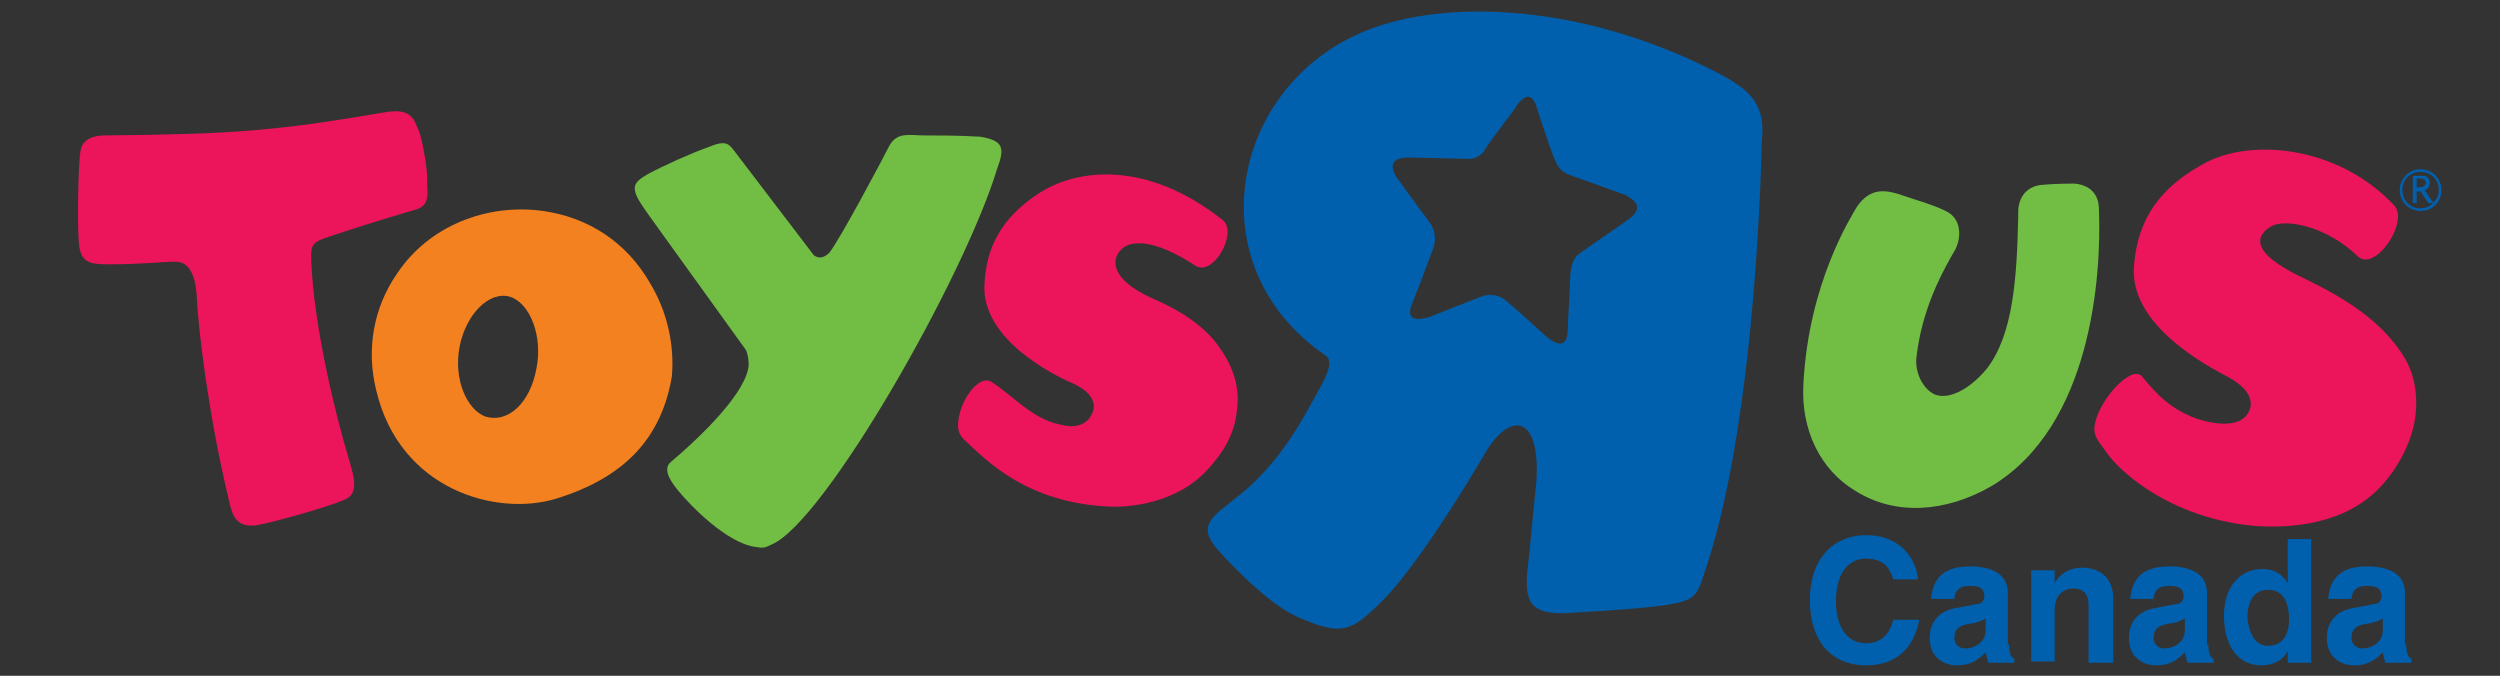 <?xml version="1.0" encoding="UTF-8"?> <svg xmlns="http://www.w3.org/2000/svg" xmlns:xlink="http://www.w3.org/1999/xlink" version="1.1" x="0px" y="0px" viewBox="0 0 192 51.9" style="enable-background:new 0 0 192 51.9;" xml:space="preserve"><rect x="0" y="0" width="192" height="51.9" fill="#333333" stroke="none"/> <style type="text/css"> .st0{display:none;} .st1{display:inline;fill:#0060AE;} .st2{display:inline;fill:#F48120;} .st3{display:inline;fill:#72BE44;} .st4{display:inline;fill:#EC145A;} .st5{display:inline;fill:#FFFFFF;} .st6{display:none;fill:#FFFFFF;} .st7{fill:#FFFFFF;} .st8{fill:#0060AE;} .st9{fill:#F48120;} .st10{fill:#72BE44;} .st11{fill:#EC145A;} </style> <g id="Layer_1" class="st0"> <path class="st1" d="M146.6,44.8c-0.2-0.6-0.5-1.8-2.2-1.8c-1,0-2.5,0.7-2.5,3.6c0,1.8,0.7,3.5,2.5,3.5c1.2,0,2-0.7,2.2-1.9h2.1 c-0.4,2.2-1.9,3.7-4.4,3.7c-2.7,0-4.6-1.8-4.6-5.3c0-3.6,2.1-5.4,4.7-5.4c3,0,4.3,2.1,4.4,3.6C148.8,44.8,146.6,44.8,146.6,44.8z"></path> <path class="st1" d="M154.3,48c-0.2,0.2-0.5,0.3-1.3,0.4c-0.7,0.1-1.3,0.3-1.3,1.1c0,0.7,0.5,0.9,0.9,0.9c0.9,0,1.8-0.6,1.8-1.5 L154.3,48L154.3,48z M156.3,50.2c0,0.9,0.2,1.1,0.4,1.2v0.3h-2.1c-0.1-0.4-0.1-0.5-0.2-0.9c-0.5,0.5-1.1,1.1-2.4,1.1 c-1.1,0-2.3-0.6-2.3-2.2c0-1.5,0.9-2.2,2.2-2.4l1.8-0.3c0.3,0,0.7-0.2,0.7-0.6c0-0.8-0.8-0.9-1.3-0.9c-1,0-1.2,0.6-1.2,1H150 c0.2-2.3,1.8-2.6,3.4-2.6c1.1,0,3,0.3,3,2.2L156.3,50.2L156.3,50.2z"></path> <path class="st1" d="M164.9,51.7h-2v-4.6c0-0.6,0-1.5-1.3-1.5c-0.9,0-1.6,0.6-1.6,1.7v4.3h-2v-7.5h1.9v1.1l0,0 c0.3-0.5,0.8-1.3,2.3-1.3s2.6,0.9,2.6,2.5v5.3H164.9z"></path> <path class="st1" d="M170.9,48c-0.2,0.2-0.5,0.3-1.3,0.4c-0.7,0.1-1.3,0.3-1.3,1.1c0,0.7,0.5,0.9,0.9,0.9c0.9,0,1.8-0.6,1.8-1.5 L170.9,48L170.9,48z M172.8,50.2c0,0.9,0.2,1.1,0.4,1.2v0.3h-2.1c-0.1-0.4-0.1-0.5-0.2-0.9c-0.5,0.5-1.1,1.1-2.4,1.1 c-1.1,0-2.3-0.6-2.3-2.2c0-1.5,0.9-2.2,2.2-2.4l1.8-0.3c0.3,0,0.7-0.2,0.7-0.6c0-0.8-0.8-0.9-1.3-0.9c-1,0-1.2,0.6-1.2,1h-1.9 c0.2-2.3,1.8-2.6,3.4-2.6c1.1,0,3,0.3,3,2.2L172.8,50.2L172.8,50.2z"></path> <path class="st1" d="M177.8,50.2c1.3,0,1.8-1,1.8-2.2s-0.3-2.4-1.7-2.4c-1.3,0-1.7,1.1-1.7,2.3C176.2,48.8,176.5,50.2,177.8,50.2 M181.4,51.7h-1.9v-0.9l0,0c-0.5,0.8-1.4,1.1-2.2,1.1c-2.2,0-3.2-2-3.2-4c0-2.6,1.5-3.9,3.1-3.9c1.3,0,1.9,0.7,2.2,1.2l0,0v-3.6h2 L181.4,51.7L181.4,51.7z"></path> <path class="st1" d="M187.4,48c-0.2,0.2-0.5,0.3-1.3,0.4c-0.7,0.1-1.3,0.3-1.3,1.1c0,0.7,0.5,0.9,0.9,0.9c0.9,0,1.8-0.6,1.8-1.5 L187.4,48L187.4,48z M189.3,50.2c0,0.9,0.2,1.1,0.4,1.2v0.3h-2.1c-0.1-0.4-0.1-0.5-0.2-0.9c-0.5,0.5-1.1,1.1-2.4,1.1 c-1.1,0-2.3-0.6-2.3-2.2c0-1.5,0.9-2.2,2.2-2.4l1.8-0.3c0.3,0,0.7-0.2,0.7-0.6c0-0.8-0.8-0.9-1.3-0.9c-1,0-1.2,0.6-1.2,1H183 c0.2-2.3,1.8-2.6,3.4-2.6c1.1,0,3,0.3,3,2.2L189.3,50.2L189.3,50.2z"></path> <path class="st2" d="M33.4,32.6c-1.5-0.5-2.7-3-2.1-5.7s2.4-4.5,4.2-4c1.6,0.5,2.7,3.1,2.2,5.8C37,31.6,35.2,33.2,33.4,32.6 M46.9,21.8c-1.9-3.2-5.1-5.3-8.8-5.8c-4.7-0.7-9.3,1.3-12,5c-1.9,2.8-2.6,6.1-1.8,9.4c2,8,9.8,10.2,14.7,8.7 c5.5-1.6,8.6-4.9,9.4-9.9C48.9,26.9,48.3,24.2,46.9,21.8"></path> <path class="st3" d="M75.4,12.6C72.7,21.2,61.3,41,56.8,42.9c-0.6,0.3-0.8,0.3-1.4,0.2c-2.4-0.3-5.3-3.4-6.3-4.5 c-0.4-0.5-1.3-1.7-0.6-2.3c2.8-2.3,6.2-5.8,6.4-7.9c0-0.5-0.1-0.9-0.3-1.1c-0.3-0.4-7.5-10.2-8.2-11.3c-1.2-1.8-1.2-2.2,0.1-2.9 c1.4-0.7,3.5-1.6,5.1-2.2c1.5-0.6,1.8-0.2,2.2,0.3l6.5,8.4c0.5,0.3,0.9,0.2,1.2-0.2c0.8-1,4.3-7.5,4.9-8.6s1.7-0.8,2.8-0.8 c1.1,0,2.9,0,4.7,0.1C75.7,10.3,75.9,10.8,75.4,12.6"></path> <path class="st4" d="M78.6,14.6c-2.9,1.9-4.3,4.2-4.4,7.4c-0.1,4.3,5.7,7.1,7.1,7.8c1.7,0.8,2,1.7,1.7,2.4c-0.5,1-1.5,1.2-2.7,1 c-2.2-0.5-3.9-2.5-5.6-3.5c-1-0.6-2.4,1.4-2.6,3.1c-0.1,0.8,0.1,1.2,0.8,1.8c1.6,1.5,5,4.8,11.6,5.1c1.6,0.1,5.7-0.2,8.2-3 c1-1.1,2.1-2.6,2.4-4.7c0.2-1.4-0.1-3.2-1.2-4.9c-0.9-1.4-2.6-2.8-5.5-4.1c-4.7-2-3.2-4-2.1-4.4c1-0.3,2.6-0.1,5.4,1.7 c1.5,0.9,3.5-2.8,2.3-3.7C87.5,11.9,81.8,12.6,78.6,14.6"></path> <path class="st4" d="M2.3,9.9C12.6,9.8,16,9.6,25.3,8c2.1-0.4,2.3,0.7,2.6,1.4c0.3,0.6,0.8,3.6,0.8,4.3c0,0.8,0.3,1.9-0.9,2.2 c-3.9,1.1-4.9,1.5-7.5,2.3c-1.2,0.4-1.1,0.9-1.1,1.8c0.2,5.3,1.9,12.2,3.1,16.1c0.5,1.6,0.7,2.8-0.4,3.2c-1.5,0.6-5.8,1.8-7,2 c-2,0.4-2.3-1.1-2.5-1.9c-1.7-7-2.5-14.1-2.7-16.8C9.6,21.2,9.2,20,8,20c-1.3,0-2.7,0.2-5.4,0.2c-1.5,0-2.3-0.1-2.4-1.4 c-0.3-0.9-0.2-6.9,0-7.8S1.5,9.9,2.3,9.9"></path> <path class="st4" d="M172.5,12.7c-3.5,1.8-5.3,4.2-5.7,7.5c-0.5,4.6,6.2,7.8,7.7,8.6c1.9,1,2,2.1,1.5,2.8c-0.8,1-2.9,0.8-4.5,0.2 c-1.7-0.7-2.6-1.4-4.1-3c-0.8-0.9-3.4,1.7-3.8,3.5c-0.2,0.8,0.2,1.2,0.7,2c1.4,1.9,5.9,5.3,12.4,5.8c1.8,0.1,6.5,0.2,9.7-2.5 c1.3-1.1,2.7-3,3.2-5.1c0.3-1.5,0.3-3.5-1-5.3c-1.8-2.5-4.7-4.2-8-5.7c-4.8-2.1-3.9-3.4-2.8-3.9c1-0.5,4.4-0.2,7.1,2.2 c1.4,1.2,4.2-2.5,3-3.8C183.5,11.2,176.3,10.8,172.5,12.7"></path> <path class="st1" d="M134.7,5.2C124-0.4,113.5-0.9,106.9,1C94.7,4.7,91,20.1,102.2,27.7c0.7,0.5,0.3,1.4-0.6,3 c-1.1,1.9-3,5.7-6.5,8.4c-2.1,1.6-3.4,2.3-1.7,4.3c0,0,3.8,4.3,6.6,5.5c3.4,1.5,4.2,1.2,6.8-1.1c1.6-1.5,4.7-5.5,8.5-12 c2-3.4,4.6-3.4,4.2,2.1c0,0-0.5,5.3-0.7,6.4c-0.4,3.2-0.1,4.3,2.8,4.3c0,0,6.1-0.3,8.2-0.6c3-0.4,2.8-0.9,3.6-3.2 c4.2-12.5,4.5-34.1,4.5-34.1C138.2,7.7,137.3,6.5,134.7,5.2"></path> <path class="st3" d="M144.1,15.7c-0.4,0.7-4,6-4.4,14.3c-0.2,3.7,1.4,6.9,4.3,8.6c3.2,1.9,7.4,1.8,11.1-0.4 c8.1-4.8,9-16.8,8.8-22.3c0-1.3-0.8-2-2-2.1c-0.5,0-1.5,0-2.7,0.1s-1.9,0.9-1.9,2.2v0.4c-0.1,5.1-0.4,9.5-2.6,12.3 c-1.4,1.8-3.2,2.5-4.3,2.1c-1-0.4-1.7-1.8-1.5-3.2c0.4-3.4,1.8-6.2,2.8-7.9l0.4-0.7c0.6-1.2,0.3-2.4-0.7-2.9 c-0.5-0.3-1.7-0.7-2.7-1.1l-1.2-0.5C146.5,14.3,145.2,14.1,144.1,15.7"></path> <path class="st1" d="M190.3,15.7c-0.8,0-1.5-0.7-1.5-1.5s0.7-1.5,1.5-1.5s1.5,0.7,1.5,1.5C191.8,15.1,191.1,15.7,190.3,15.7 M190.3,12.6c-0.9,0-1.7,0.7-1.7,1.7c0,0.9,0.7,1.7,1.7,1.7c0.9,0,1.7-0.7,1.7-1.7C192,13.4,191.3,12.6,190.3,12.6"></path> <path class="st1" d="M190,14.2h0.1c0.4,0,0.6-0.2,0.6-0.5c0-0.2-0.2-0.3-0.5-0.3H190V14.2z M189.7,15.3v-2.2h0.7 c0.2,0,0.4,0,0.5,0.1s0.2,0.2,0.2,0.4c0,0.3-0.2,0.5-0.5,0.6l0.7,1h-0.4l-0.6-0.9H190v0.9L189.7,15.3L189.7,15.3z"></path> <path class="st5" d="M127.2,17.6c-0.1-0.1-0.2-0.3-0.3-0.3L125,17l-0.1-1c0-0.1-0.1-0.3-0.2-0.3c-0.1-0.1-0.3-0.1-0.4,0 c0,0-3.1,1.2-3.3,1.3c-0.2,0.1-0.4-0.1-0.3-0.4c0.2-0.3,2.4-4.2,2.4-4.2c0.1-0.1,0.1-0.3,0-0.5c-0.1-0.1-0.2-0.2-0.4-0.2H121 l-0.7-2.9c0-0.2-0.2-0.3-0.3-0.3c-0.2,0-0.3,0-0.4,0.1l-2.2,2l-1.4-1c-0.1-0.1-0.3-0.1-0.5,0s-0.3,0.2-0.3,0.4c0,0-0.4,4.6-0.4,4.9 c0,0.3-0.3,0.4-0.5,0.1c-0.2-0.4-2-2.9-2-2.9c-0.1-0.1-0.2-0.2-0.4-0.2c-0.1,0-0.3,0-0.4,0.2l-0.7,0.8l-1.8-0.8 c-0.1-0.1-0.3,0-0.4,0c-0.1,0.1-0.2,0.2-0.2,0.4l0.2,2.2c0,0-0.9,0.4-0.9,0.6c-0.1,0.2-0.1,0.4,0.1,0.5c0,0,3.4,4,3.5,4.1 s0.2,0.3,0.1,0.4c-0.2,0.2-0.7,0.8-0.7,0.8c-0.1,0.1-0.2,0.3-0.1,0.5s0.2,0.3,0.4,0.3c0,0,3.8,0.4,4,0.4s0.2,0.1,0.2,0.3l-0.7,2.2 c-0.1,0.3,0.1,0.5,0.4,0.6s0.6,0,0.7-0.3l0.7-2.2c0-0.1,0.2-0.2,0.3-0.1c0.2,0.1,3.7,1.9,3.7,1.9s0.1,0,0.2,0s0.2,0,0.3-0.1 c0.1-0.1,0.2-0.3,0.2-0.5c0,0-0.1-0.8-0.2-1.1c0-0.2,0.1-0.3,0.2-0.3s5.2-1.4,5.2-1.4c0.2-0.1,0.3-0.2,0.3-0.4c0-0.2-0.4-1-0.4-1 l1.4-1.8C127.3,17.9,127.3,17.7,127.2,17.6"></path> </g> <g id="Layer_2"> <g> <path class="st6" d="M179.4,32.5c0.5-2.4,0.1-4.8-1.2-6.7c-0.8-1.3-1.9-2.4-3.1-3.3c0.4-0.2,0.8-0.5,1.2-0.8 c1.2-1.2,2-2.8,1.9-4.4c0.7-0.2,1.3-0.9,1.3-1.7c0-1-0.8-1.7-1.7-1.7c-0.5,0-0.9,0.2-1.2,0.5c-4.4-4.4-11.2-4.8-15.2-2.6 c-1.8,1-3.2,2.2-4.2,3.6c-0.6-1.4-1.9-2.3-3.6-2.4c-0.6,0-1.8,0-2.6,0.1c-2.1,0.2-3.5,1.7-3.8,3.9c-0.4-0.7-0.9-1.3-1.6-1.6 c-0.6-0.3-1.4-0.6-2.6-1.1c0,0-1.1-0.4-1.1-0.4c0,0,0,0,0,0c-2.3-0.9-4.3-0.2-5.6,1.8c-0.6,0.9-1.7,2.8-2.6,5.4 c0.3-4.7,0.4-8.2,0.4-8.5c0,0,0,0.1,0,0.1c0.2-3.3-1-5.4-4.1-7c-10.2-5.4-19.9-5.4-25.5-3.7c-5.8,1.8-10.2,6.7-11.2,12.5 c-4.9-2.8-9.3-2.5-12.4-1c0-0.7-0.1-1.4-0.5-2.1c-0.9-1.3-2.5-1.4-3.1-1.4c-1.8-0.1-3.4-0.1-4.2-0.1c-0.1,0-0.2,0-0.4,0 c-0.9,0-2.9-0.1-4,2c0,0,0,0,0,0.1c-0.9,1.8-2,3.8-2.8,5.2l-4-5.2c0,0-0.1-0.1-0.1-0.1l0-0.1c-1.1-1.4-2.6-1.7-4.5-0.9 c-1.3,0.5-3.2,1.4-4.5,2c-0.5,0.3-1.7,0.9-2.1,2.3c-0.1,0.3-0.1,0.7-0.1,1c-1.1-0.5-2.4-0.9-3.7-1.1c-2.1-0.3-4.1-0.1-6,0.5 c0-1-0.5-3.9-0.9-4.9c0,0,0-0.1,0-0.1c-0.9-2-2.4-2.8-4.7-2.4c-7.8,1.3-10.6,1.5-19.2,1.6c-3.1,0-3.9,2-4.1,2.8 c-0.3,1.2-0.3,6.8-0.1,8c0.5,3.3,3.5,3.2,4.5,3.2c1.5,0,2.5-0.1,3.3-0.1c0.1,0,0.3,0,0.4,0c0.2,2.7,0.9,8.9,2.3,14.9 c0,0,0,0.1,0,0.1c0.9,3.9,4,3.5,4.9,3.3c1.1-0.2,4.9-1.3,6.3-1.9c1.3-0.5,2.1-1.7,2.2-3.2c0-0.1,0-0.2,0-0.3 c0.8,0.8,1.7,1.5,2.6,2.1c2.9,1.7,6.6,2.2,9.6,1.3c2.1-0.6,3.8-1.5,5.2-2.6c0.3,0.5,0.6,1,0.9,1.4c0.6,0.7,3.7,4.3,6.8,4.8 c1.1,0.2,1.7,0,2.4-0.4l0.1,0c2.3-1,5.5-5,9.6-11.9c0.2-0.3,0.3-0.6,0.5-0.9c-0.2,0.5-0.3,1.1-0.4,1.6c-0.2,1.9,0.7,3,1.4,3.6 c0,0,0.2,0.2,0.2,0.2c1.6,1.5,4.9,4.6,11.1,4.8c0.6,0,2.6,0,4.8-0.7c0,1.5,0.9,2.6,1.2,3c0,0,0,0,0,0c0.4,0.4,3.7,4.1,6.5,5.4 c3.7,1.6,5.4,1.4,8.3-1.4c1.3-1.3,3.8-4.4,6.8-9.4c-0.2,1.6-0.4,3.8-0.4,4.4c-0.2,1.8-0.4,3.6,0.8,5c1.1,1.3,2.7,1.4,3.8,1.5 l0.2,0c0.2,0,5.3-0.3,7.2-0.6c3.2-0.4,4.1-1.5,4.8-3.9l0.2-0.5c1-3,1.7-6.6,2.3-10.2c0.6,2.4,2,4.5,3.9,5.9 c-1.9,0.9-3.3,2.8-3.3,5.9c0,3.9,2.3,6.5,5.8,6.5c1.4,0,2.6-0.4,3.6-1.2c0.6,0.7,1.5,0.9,2.6,1v0h0.2h1.1h1.1h1.8h1.1h1.7h2.4h1.7 h1.9h2.5h0.9h1.8h2.2h2.5h0.6h1.7h1.8h2.5h0.9h1.8c1.1,0,1.9-0.9,1.9-1.9v-0.3c0-0.4-0.1-0.8-0.4-1.1v-3.3c0-2.3-1.8-3.8-4.4-3.8 c-0.2,0-0.3,0-0.5,0c0.8-0.4,1.5-0.9,2.2-1.6C176.8,37.8,178.8,35.7,179.4,32.5"></path> <polyline class="st7" points="108.2,13.4 108.2,13.4 108.2,13.4 108.2,13.4 "></polyline> <path class="st8" d="M125,16.9c0,0-3.6,2.5-3.6,2.5c-0.3,0.2-0.7,0.5-0.8,1.7c0,0.5-0.2,3.8-0.2,4.3c0,0.5-0.2,1.7-1.7,0.4 c0,0-2.4-2.2-2.8-2.5c-0.1-0.1-0.9-1-2.2-0.5l-3.8,1.5c0,0-2.3,0.9-1.4-1.1c0.8-2,1.4-3.7,1.6-4.2c0.2-0.6,0.1-1.4-0.3-1.9 c-0.2-0.3-2-2.7-2.4-3.3c0,0-1.5-1.8,1-1.7c0,0,4.3,0.1,4.3,0.1c0.1,0,0.9,0.1,1.4-0.8c0.7-1.1,2.8-3.7,2.3-3.2 c0.4-0.5,1.2-1.6,1.7,0.3c0,0,0.8,2.5,1.2,3.5c0.3,0.7,0.4,1.2,1.7,1.6l3.9,1.4C124.9,15.1,126.7,15.7,125,16.9 M132.3,5.8 c-10-5.3-20-5.8-26.1-3.9c-11.4,3.5-14.9,18.2-4.4,25.4c0.6,0.4,0.2,1.4-0.6,2.8c-1,1.8-2.8,5.4-6.1,8c-2,1.6-3.2,2.2-1.6,4.1 c0,0,3.6,4.1,6.2,5.2c3.2,1.4,4,1.2,6.3-1.1c1.5-1.4,4.4-5.3,8-11.4c1.8-3.2,4.3-3.3,4,2c0,0-0.5,5.1-0.6,6.1 c-0.4,3-0.1,4.1,2.6,4.1c0,0,5.7-0.3,7.7-0.6c2.8-0.4,2.6-0.8,3.4-3.1c3.9-12,4.2-32.5,4.2-32.5C135.6,8.3,134.7,7.1,132.3,5.8"></path> <path class="st9" d="M37.3,32c-1.4-0.5-2.5-2.8-2-5.4c0.5-2.5,2.3-4.3,3.9-3.8c1.5,0.5,2.5,3,2,5.5C40.7,31,39,32.5,37.3,32 M49.9,21.7c-1.8-3.1-4.7-5-8.2-5.5c-4.4-0.6-8.8,1.2-11.2,4.8c-1.8,2.6-2.4,5.8-1.6,9c1.8,7.6,9.2,9.7,13.8,8.3 c5.2-1.6,8.1-4.6,8.9-9.4C51.8,26.6,51.3,24,49.9,21.7"></path> <path class="st10" d="M142.6,15.9c-0.4,0.7-3.7,5.8-4.1,13.6c-0.2,3.5,1.3,6.6,4,8.2c3,1.9,6.9,1.7,10.5-0.4 c7.6-4.6,8.4-16,8.2-21.2c0-1.2-0.7-1.9-1.9-2c-0.4,0-1.4,0-2.5,0.1c-1.1,0.1-1.8,0.9-1.8,2.1l0,0.3c-0.1,4.8-0.4,9.1-2.4,11.7 c-1.4,1.7-3,2.4-4,2c-0.9-0.4-1.6-1.7-1.4-3c0.4-3.3,1.7-5.9,2.6-7.5l0.4-0.7c0.5-1.1,0.3-2.3-0.6-2.8c-0.5-0.3-1.6-0.7-2.6-1 l-1.2-0.4C144.8,14.6,143.6,14.4,142.6,15.9"></path> <path class="st11" d="M169.2,12.6c-3.3,1.8-5,4.2-5.3,7.7c-0.5,4.7,5.8,7.9,7.3,8.7c1.8,1,1.9,2.1,1.4,2.8 c-0.7,1.1-2.8,0.8-4.3,0.2c-1.6-0.7-2.5-1.5-3.8-3.1c-0.8-0.9-3.2,1.7-3.6,3.6c-0.2,0.9,0.2,1.3,0.7,2c1.3,2,5.5,5.4,11.7,5.9 c1.7,0.1,6.1,0.2,9.1-2.6c1.2-1.1,2.5-3,3-5.2c0.3-1.5,0.3-3.6-0.9-5.4c-1.7-2.6-4.4-4.3-7.5-5.8c-4.5-2.1-3.6-3.4-2.6-4 c0.9-0.6,4.1-0.2,6.7,2.3c1.3,1.2,3.9-2.6,2.8-3.9C179.5,11.1,172.7,10.6,169.2,12.6"></path> <path class="st10" d="M76.6,12.9C74.1,21.2,63.4,40,59.3,41.8c-0.6,0.3-0.7,0.3-1.3,0.2c-2.2-0.3-5-3.2-5.9-4.3 c-0.4-0.5-1.3-1.6-0.6-2.2c2.6-2.2,5.9-5.5,6-7.5c0-0.4-0.1-0.9-0.2-1.1c-0.2-0.3-7-9.7-7.7-10.7c-1.2-1.7-1.1-2.1,0.1-2.8 c1.3-0.7,3.3-1.6,4.7-2.1c1.4-0.6,1.6-0.2,2,0.3l6.1,8c0.4,0.3,0.8,0.2,1.2-0.2c0.8-1,4.1-7.2,4.6-8.2c0.6-1.1,1.6-0.8,2.6-0.8 c1.1,0,2.7,0,4.4,0.1C77,10.8,77.2,11.3,76.6,12.9"></path> <path class="st11" d="M79.7,14.9c-2.7,1.8-4,4-4.1,7.1c-0.1,4.1,5.3,6.8,6.7,7.4c1.6,0.7,1.9,1.6,1.6,2.3c-0.4,1-1.4,1.2-2.5,0.9 c-2.1-0.4-3.7-2.3-5.3-3.3c-0.9-0.5-2.3,1.3-2.5,3c-0.1,0.8,0.1,1.2,0.7,1.7c1.5,1.4,4.6,4.6,10.8,4.9c1.5,0.1,5.3-0.2,7.7-2.9 c1-1.1,2-2.5,2.2-4.5c0.2-1.4-0.1-3-1.2-4.6c-0.9-1.4-2.4-2.7-5.1-3.9c-4.4-1.9-3-3.9-2-4.2c0.9-0.3,2.5-0.1,5.1,1.6 c1.4,0.9,3.3-2.6,2.1-3.5C88.1,12.3,82.7,12.9,79.7,14.9"></path> <path class="st11" d="M8.1,10.4c9.6-0.1,12.9-0.3,21.6-1.8c2-0.3,2.1,0.7,2.4,1.3c0.3,0.5,0.8,3.4,0.7,4.1c0,0.7,0.3,1.8-0.9,2.1 c-3.7,1.1-4.6,1.4-7,2.2c-1.1,0.4-1,0.8-1,1.7c0.2,5,1.8,11.6,2.9,15.3c0.5,1.6,0.7,2.7-0.4,3.1c-1.4,0.6-5.4,1.7-6.5,1.9 c-1.9,0.4-2.1-1-2.3-1.8c-1.6-6.6-2.4-13.4-2.5-15.9c-0.1-1.3-0.5-2.5-1.6-2.5c-1.2,0-2.5,0.2-5.1,0.2c-1.4,0-2.1-0.1-2.3-1.3 C5.9,18,6,12.3,6.2,11.5C6.4,10.6,7.3,10.4,8.1,10.4"></path> <path class="st8" d="M185.9,16c-0.8,0-1.4-0.6-1.4-1.4c0-0.8,0.6-1.4,1.4-1.4c0.8,0,1.4,0.6,1.4,1.4C187.3,15.3,186.7,16,185.9,16 M185.9,13c-0.9,0-1.6,0.7-1.6,1.6c0,0.9,0.7,1.6,1.6,1.6c0.9,0,1.6-0.7,1.6-1.6C187.5,13.7,186.8,13,185.9,13"></path> <path class="st8" d="M185.6,14.4L185.6,14.4c0.5,0,0.7-0.1,0.7-0.4c0-0.2-0.2-0.3-0.5-0.3h-0.2V14.4z M185.3,15.6v-2.1h0.6 c0.2,0,0.4,0,0.5,0.1c0.1,0.1,0.2,0.2,0.2,0.4c0,0.3-0.1,0.5-0.4,0.6l0.7,1h-0.4l-0.6-0.9h-0.3v0.9H185.3z"></path> <path class="st8" d="M145.4,44.5c-0.2-0.6-0.5-1.6-2.1-1.6c-0.9,0-2.3,0.6-2.3,3.3c0,1.7,0.7,3.2,2.3,3.2c1.1,0,1.8-0.6,2.1-1.8h2 c-0.4,2.1-1.7,3.5-4.1,3.5c-2.5,0-4.3-1.7-4.3-5c0-3.3,1.9-5,4.3-5c2.8,0,3.9,2,4,3.4H145.4z"></path> <path class="st8" d="M152.5,47.5c-0.2,0.1-0.5,0.3-1.2,0.4c-0.7,0.1-1.2,0.3-1.2,1.1c0,0.6,0.5,0.8,0.8,0.8c0.8,0,1.6-0.5,1.6-1.4 V47.5z M154.3,49.5c0,0.8,0.2,1,0.4,1.1v0.3h-2c-0.1-0.3-0.1-0.4-0.2-0.8c-0.4,0.4-1,1-2.2,1c-1,0-2.1-0.6-2.1-2.1 c0-1.4,0.9-2.1,2-2.3l1.6-0.3c0.3,0,0.6-0.2,0.6-0.6c0-0.8-0.7-0.8-1.2-0.8c-0.9,0-1.1,0.6-1.1,1h-1.8c0.2-2.2,1.7-2.5,3.1-2.5 c1,0,2.8,0.3,2.8,2V49.5z"></path> <path class="st8" d="M162.2,50.9h-1.8v-4.3c0-0.5,0-1.4-1.2-1.4c-0.8,0-1.4,0.6-1.4,1.6v4H156v-7h1.8v1h0c0.2-0.4,0.8-1.2,2.1-1.2 c1.4,0,2.4,0.8,2.4,2.4V50.9z"></path> <path class="st8" d="M167.8,47.5c-0.2,0.1-0.5,0.3-1.2,0.4c-0.7,0.1-1.2,0.3-1.2,1.1c0,0.6,0.5,0.8,0.8,0.8c0.8,0,1.6-0.5,1.6-1.4 V47.5z M169.6,49.5c0,0.8,0.2,1,0.4,1.1v0.3h-2c-0.1-0.3-0.1-0.4-0.2-0.8c-0.4,0.4-1,1-2.2,1c-1,0-2.1-0.6-2.1-2.1 c0-1.4,0.9-2.1,2-2.3l1.6-0.3c0.3,0,0.6-0.2,0.6-0.6c0-0.8-0.7-0.8-1.2-0.8c-0.9,0-1.1,0.6-1.1,1h-1.8c0.2-2.2,1.7-2.5,3.1-2.5 c1,0,2.8,0.3,2.8,2V49.5z"></path> <path class="st8" d="M174.2,49.6c1.2,0,1.6-1,1.6-2c0-1.1-0.3-2.3-1.6-2.3c-1.2,0-1.6,1-1.6,2.2C172.7,48.3,173,49.6,174.2,49.6 M177.5,50.9h-1.8V50h0c-0.4,0.8-1.3,1.1-2,1.1c-2.1,0-2.9-1.9-2.9-3.8c0-2.4,1.4-3.6,2.9-3.6c1.2,0,1.7,0.6,2,1.1h0v-3.4h1.8 V50.9z"></path> <path class="st8" d="M183,47.5c-0.2,0.1-0.5,0.3-1.2,0.4c-0.7,0.1-1.2,0.3-1.2,1.1c0,0.6,0.5,0.8,0.8,0.8c0.8,0,1.6-0.5,1.6-1.4 V47.5z M184.8,49.5c0,0.8,0.2,1,0.4,1.1v0.3h-2c-0.1-0.3-0.1-0.4-0.2-0.8c-0.4,0.4-1,1-2.2,1c-1,0-2.1-0.6-2.1-2.1 c0-1.4,0.9-2.1,2-2.3l1.6-0.3c0.3,0,0.6-0.2,0.6-0.6c0-0.8-0.7-0.8-1.2-0.8c-0.9,0-1.1,0.6-1.1,1h-1.8c0.2-2.2,1.7-2.5,3.1-2.5 c1,0,2.8,0.3,2.8,2V49.5z"></path> </g> </g> </svg> 